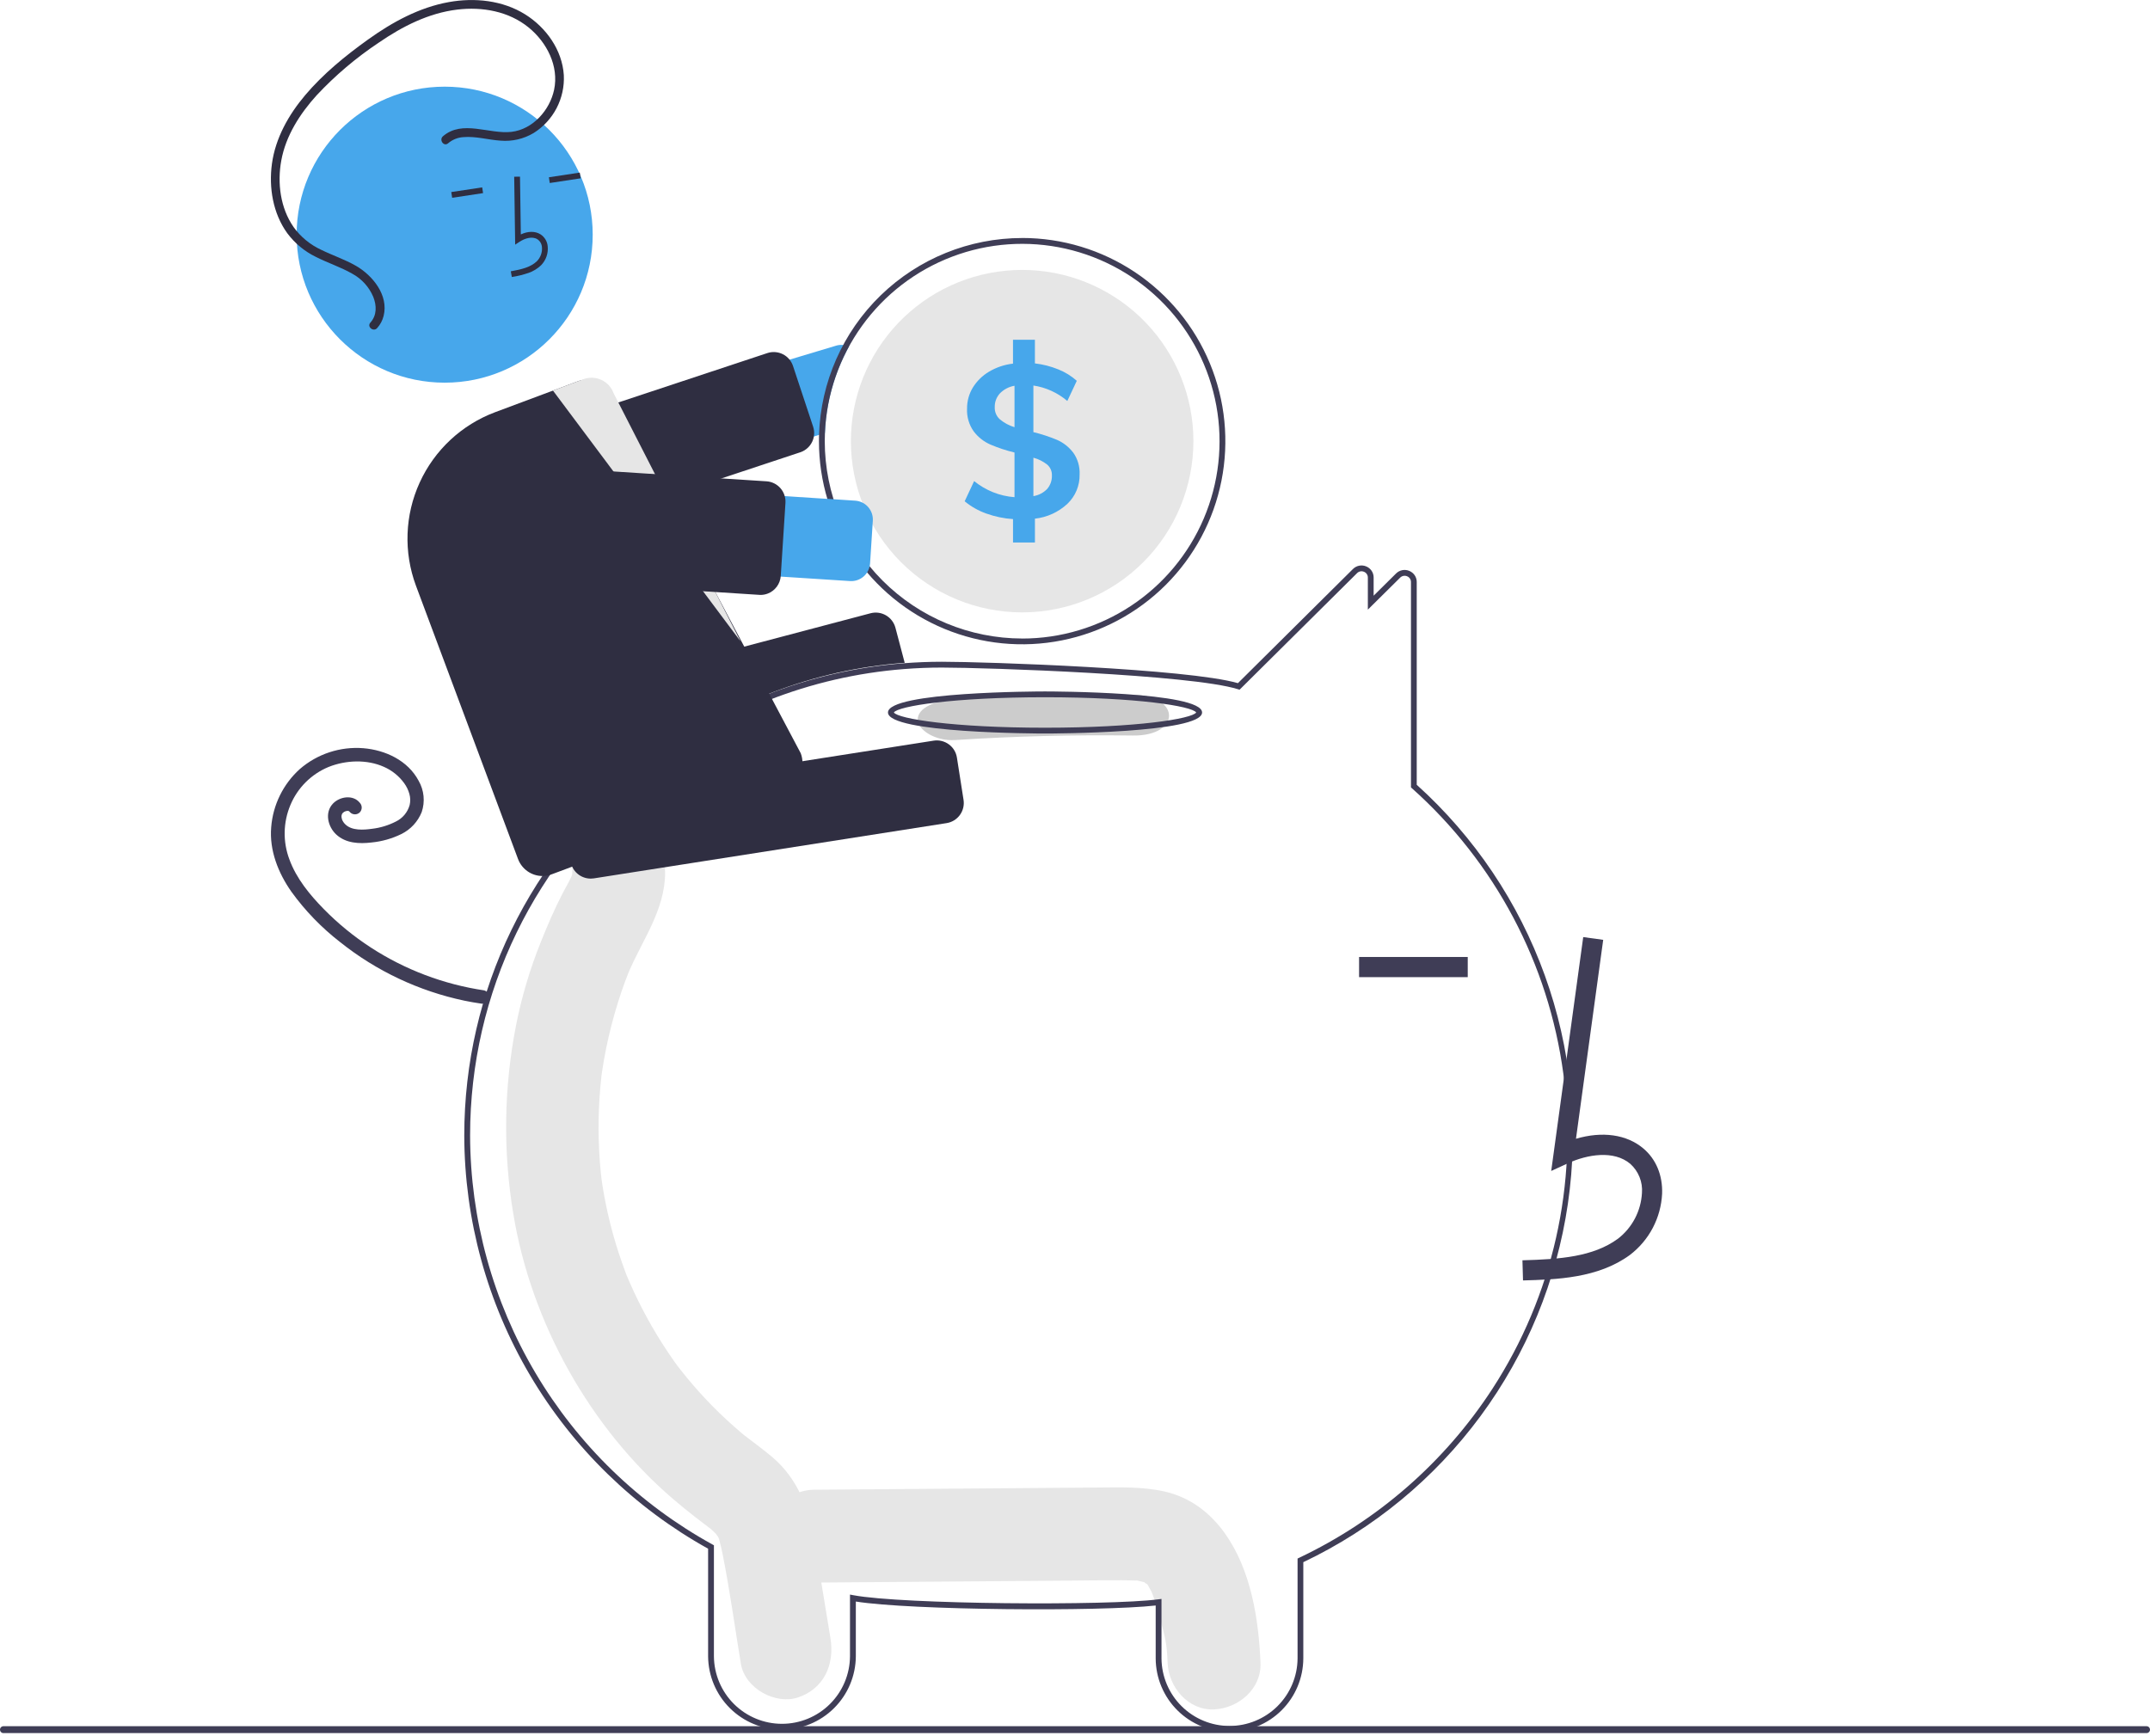 <svg fill="none" height="105" viewBox="0 0 130 105" width="130" xmlns="http://www.w3.org/2000/svg" xmlns:xlink="http://www.w3.org/1999/xlink"><clipPath id="a"><path d="m0 0h130v104.813h-130z"/></clipPath><g clip-path="url(#a)"><path d="m74.059 92.726c-.899-1.259-2.116-2.18-3.646-2.525-1.334-.301-2.706-.249-4.062-.239l-17.146.132c-1.468.011-2.877 1.284-2.808 2.808.068 1.512 1.234 2.82 2.808 2.808 5.023-.039 10.046-.077 15.068-.116 1.184-.009 2.369-.03 3.553-.027.266.001.531.015.796.018.064.001.111 0.0.144-.001.008.003.015.005.026.008.139.038.281.064.42.1-.049.002.09.088.16.118.01.019.03.053.064.104.048.089.189.361.195.353.212.537.388 1.088.524 1.649.326 1.237.398 1.496.445 2.656.059 1.466 1.249 2.878 2.808 2.808 1.471-.066 2.872-1.236 2.808-2.808-.107-2.649-.572-5.625-2.159-7.847z" fill="#e6e6e6"/><path d="m50.212 99.063c-.322-1.952-.638-3.905-.966-5.855-.333-1.979-1.014-3.791-2.553-5.09-.411-.347-.838-.671-1.266-.994-.151-.114-.301-.227-.45-.343-.009-.007-.015-.011-.022-.017-.016-.014-.036-.031-.062-.053-.642-.543-1.262-1.111-1.853-1.714-.524-.536-1.026-1.094-1.505-1.675-.12-.145-.238-.292-.354-.439-.02-.025-.128-.165-.199-.256-.066-.091-.187-.256-.207-.284-.136-.193-.27-.387-.401-.583-.894-1.34-1.669-2.756-2.314-4.233-.064-.146-.127-.294-.188-.442-.016-.045-.037-.103-.066-.181-.13-.358-.26-.715-.379-1.077-.253-.769-.47-1.549-.652-2.341-.09-.391-.171-.784-.243-1.179-.037-.203-.072-.406-.104-.61-.005-.034-.037-.254-.055-.378-.014-.125-.039-.346-.043-.38-.021-.206-.039-.411-.055-.617-.036-.463-.06-.927-.073-1.392-.022-.826-.007-1.653.044-2.479.029-.464.071-.927.122-1.389.003-.028.005-.051.008-.071.003-.021.007-.044.011-.073.038-.255.077-.51.122-.765.168-.965.388-1.921.656-2.863.127-.446.266-.888.415-1.326.067-.195.135-.389.206-.582-.005.012.207-.529.21-.548.842-1.988 2.218-3.801 2.22-6.06.001-1.529-1.293-2.994-2.808-2.924-.756.028-1.471.349-1.995.894-.524.545-.816 1.273-.814 2.029 0 .034-0.0.064-0.0.092-.014.048-.026.087-.037.122-.164.357-.365.696-.545 1.043-.493.952-.914 1.935-1.314 2.933-.655 1.625-1.156 3.307-1.497 5.025-.741 3.764-.799 7.631-.17 11.415 1.089 6.637 4.679 12.99 9.671 17.26.433.371.877.729 1.325 1.08.185.145.372.288.56.429.089.067.457.357.295.216.348.297.494.446.584.665.013.051.031.119.054.212.063.247.123.493.172.743.434 2.185.737 4.407 1.099 6.607.249 1.511 2.11 2.494 3.454 2.042 1.565-.528 2.229-1.978 1.961-3.597z" fill="#e6e6e6"/><path d="m74.344 104.731c-1.179.004-2.312-.461-3.149-1.292-.837-.831-1.31-1.96-1.316-3.139v-3.204c-3.354.375-14.839.288-18.131-.24v3.316c-.009 1.178-.483 2.305-1.32 3.135-.836.83-1.967 1.296-3.146 1.296-1.179 0-2.309-.466-3.146-1.296s-1.311-1.957-1.32-3.135v-6.511c-4.459-2.477-8.176-6.099-10.768-10.492s-3.964-9.398-3.976-14.499c0-8.746 3.964-16.905 10.875-22.384 4.494-3.575 9.953-5.725 15.678-6.173.777-.061 1.559-.092 2.324-.092 2.695 0 14.852.416 17.902 1.294l6.955-6.902c.102-.103.233-.173.375-.201.142-.028.29-.014.423.042.135.054.25.147.331.267.081.12.124.263.122.408v1.097l1.354-1.341c.102-.103.233-.173.375-.202.142-.028.29-.014.423.042.135.054.251.147.332.267.081.12.124.263.122.408v12.262c3.49 3.146 6.15 7.105 7.744 11.525 1.594 4.42 2.074 9.165 1.395 13.815-.678 4.65-2.493 9.06-5.283 12.841-2.79 3.781-6.47 6.815-10.714 8.833v5.822c-.006 1.179-.479 2.308-1.316 3.139-.837.831-1.97 1.296-3.149 1.292zm-4.114-8.033v3.602c.009 1.085.446 2.123 1.217 2.887.771.764 1.812 1.193 2.897 1.193 1.085 0 2.127-.429 2.897-1.193s1.208-1.802 1.217-2.887v-6.044l.1-.048c4.761-2.259 8.803-5.794 11.677-10.212 3.662-5.637 5.185-12.399 4.293-19.062-.892-6.663-4.139-12.787-9.155-17.262l-.058-.052v-12.419c.001-.075-.021-.149-.063-.212s-.102-.111-.173-.138c-.07-.03-.147-.038-.222-.023s-.143.052-.196.106l-1.953 1.934v-1.939c.001-.075-.021-.149-.063-.212-.042-.063-.102-.111-.173-.138-.07-.03-.148-.038-.222-.023s-.143.052-.196.107l-7.104 7.049-.101-.032c-2.836-.887-15.184-1.308-17.899-1.308-.756 0-1.528.03-2.296.091-5.655.443-11.048 2.567-15.487 6.098-6.827 5.412-10.742 13.471-10.742 22.109.012 5.056 1.377 10.016 3.954 14.365s6.271 7.93 10.699 10.369l.09.05v6.717c.009 1.085.447 2.122 1.217 2.887.771.764 1.812 1.193 2.897 1.193 1.085 0 2.127-.429 2.897-1.193.771-.765 1.208-1.802 1.217-2.887v-3.736l.208.039c2.958.557 15.416.644 18.427.249z" fill="#3f3d56"/><path d="m50.547 20.907-19.437 5.841c-.618.187-1.137.611-1.443 1.18-.306.569-.373 1.236-.187 1.854.186.619.61 1.138 1.178 1.444s1.235.374 1.854.189l17.009-5.113.356-.107c.072-1.836.57-3.63 1.455-5.241-.111-.05-.23-.081-.351-.091-.146-.014-.294.001-.435.044z" fill="#47a7eb"/><path d="m32.177 32.66c-.258-.001-.509-.082-.718-.234-.209-.151-.365-.364-.447-.609l-1.215-3.668c-.051-.153-.071-.315-.059-.476.012-.161.055-.318.128-.462.072-.144.172-.273.295-.378s.264-.186.417-.237l15.819-5.243c.153-.051.315-.071.476-.059s.318.055.462.127.273.172.378.295c.105.122.186.264.237.417l1.215 3.668c.101.302.081.631-.057.918s-.381.509-.679.62c-.015.005-.029.011-.044.015l-15.819 5.242c-.125.042-.256.063-.388.063z" fill="#2f2e41"/><path d="m61.804 14.394c-3.193.001-6.26 1.245-8.552 3.467-2.292 2.223-3.629 5.25-3.729 8.441-.004.125-.005.251-.005.377 0 2.43.721 4.805 2.071 6.826 1.35 2.02 3.269 3.595 5.514 4.525s4.715 1.173 7.099.699 4.572-1.644 6.291-3.362c1.718-1.718 2.888-3.907 3.362-6.291s.231-4.854-.699-7.099-2.505-4.164-4.525-5.514c-2.021-1.35-4.396-2.071-6.826-2.071zm0 24.221c-3.164-.003-6.198-1.262-8.436-3.499-2.238-2.237-3.496-5.271-3.499-8.436 0-.163.004-.325.011-.484.095-2.338.875-4.596 2.244-6.494 1.368-1.898 3.264-3.352 5.452-4.181 2.188-.829 4.571-.997 6.854-.482 2.283.515 4.363 1.689 5.984 3.377 1.621 1.688 2.709 3.815 3.131 6.116.421 2.302.157 4.676-.76 6.829s-2.447 3.988-4.399 5.278-4.24 1.978-6.58 1.978z" fill="#3f3d56"/><path d="m72.159 26.68c0 2.747-1.091 5.38-3.033 7.322-1.942 1.942-4.576 3.033-7.322 3.033-2.747 0-5.38-1.091-7.322-3.033s-3.033-4.576-3.033-7.322c0-.328.016-.651.046-.971.25-2.651 1.51-5.103 3.521-6.849 2.01-1.745 4.616-2.65 7.275-2.525 2.659.125 5.168 1.269 7.006 3.195 1.838 1.926 2.863 4.486 2.863 7.149z" fill="#e6e6e6"/><path d="m64.887 27.368c-.251-.33-.581-.591-.96-.76-.467-.197-.95-.355-1.443-.474v-2.819c.758.114 1.468.438 2.052.935l.572-1.22c-.329-.293-.707-.527-1.116-.69-.454-.184-.93-.306-1.416-.363v-1.429h-1.325v1.443c-.512.058-1.005.223-1.448.486-.4.237-.737.567-.981.962-.233.386-.354.829-.349 1.28-.023.488.119.97.402 1.369.261.345.605.618 1.0.793.475.203.966.365 1.467.486v2.701c-.894-.067-1.746-.407-2.441-.974l-.572 1.222c.389.321.831.572 1.306.741.521.186 1.065.3 1.617.337v1.416h1.325v-1.443c.736-.08 1.426-.397 1.968-.902.238-.229.427-.504.553-.809.126-.305.188-.633.181-.963.022-.473-.115-.94-.39-1.325zm-3.545-1.532c-.323-.098-.623-.259-.883-.474-.103-.092-.184-.205-.238-.332-.054-.127-.079-.264-.074-.402-.009-.313.105-.616.319-.844.237-.239.544-.398.876-.455zm1.975 3.735c-.224.23-.515.382-.832.433v-2.324c.302.081.586.223.832.416.093.08.168.18.217.292.05.112.073.234.069.357.012.301-.09.596-.286.825z" fill="#47a7eb"/><path d="m32.743 47.525c-.271-0-.535-.09-.75-.256-.215-.166-.369-.397-.439-.66l-.662-2.505c-.083-.315-.037-.65.126-.931.164-.281.432-.486.747-.57l20.876-5.516c.315-.082.65-.036.931.128.281.164.486.433.57.747l.561 2.122-.105.008c-5.354.416-10.477 2.357-14.762 5.594l-.03.015-6.75 1.783c-.102.027-.206.04-.312.04z" fill="#2f2e41"/><path d="m29.285 59.896c-2.449-.362-4.791-1.247-6.867-2.596-1.028-.668-1.98-1.446-2.839-2.322-.847-.864-1.658-1.847-2.078-2.998-.404-1.065-.383-2.244.058-3.294.435-1.044 1.266-1.872 2.311-2.304 1.051-.419 2.321-.464 3.345-.005.487.214.909.553 1.222.984.145.199.253.422.318.66.06.215.065.442.016.66-.06.217-.166.42-.31.593-.144.173-.324.314-.528.412-.447.229-.932.377-1.431.436-.502.069-1.223.131-1.627-.272-.083-.08-.148-.176-.192-.283-.03-.082-.041-.169-.03-.256-.006.038.024-.083.023-.078-.006.018-.034.061.005-.005.012-.022.026-.043.041-.064-.013.017-.043.046.01-.003.043-.047.099-.082.161-.099.024-.007.049-.013.073-.019.062-.017-.062.001.002-.001.024-.001.049-0.0.073-.001.062-.003-.061-.017-.002-.002.023.006.046.011.069.019.05.016-.035-.036-.002.003.039.045-.041-.044.003-0.0.022.022.043.045.063.069.077.076.182.119.291.119s.213-.043.291-.119c.075-.078.117-.183.117-.291 0-.108-.042-.212-.117-.291-.406-.503-1.207-.379-1.617.046-.523.542-.316 1.401.193 1.874.576.535 1.393.573 2.134.483.627-.06 1.237-.233 1.802-.509.562-.276 1.001-.751 1.233-1.332.105-.31.142-.639.11-.965-.032-.326-.133-.641-.296-.925-.654-1.23-2.01-1.861-3.35-1.971-.69-.054-1.383.029-2.041.245-.657.216-1.265.56-1.789 1.012-1.009.908-1.63 2.17-1.736 3.523-.117 1.403.427 2.766 1.221 3.899.831 1.151 1.823 2.176 2.945 3.046 2.194 1.752 4.767 2.965 7.514 3.544.327.068.655.125.986.173.105.025.216.01.31-.043.094-.053.164-.141.196-.244.028-.105.014-.217-.04-.312s-.143-.165-.247-.194z" fill="#3f3d56"/><path d="m68.492 42.015c-3.588-.051-7.165.04-10.73.273-1.219.08-2.273.51-2.273 1.234 0 .605 1.046 1.314 2.273 1.234 3.563-.233 7.14-.324 10.73-.273 2.926.041 2.925-2.427 0-2.469z" fill="#ccc"/><g fill="#3f3d56"><path d="m63.188 44.361c-.388 0-9.496-.015-9.496-1.273 0-1.258 9.109-1.272 9.496-1.272s9.496.014 9.496 1.272c0 1.258-9.109 1.273-9.496 1.273zm-9.14-1.273c.249.382 3.597.922 9.14.922s8.891-.54 9.14-.922c-.249-.381-3.597-.921-9.14-.921s-8.891.54-9.14.921z"/><path d="m92.089 77.437c2.016-.056 4.526-.126 6.459-1.538.576-.438 1.049-.996 1.386-1.636.337-.64.53-1.346.566-2.068.039-1.115-.364-2.089-1.135-2.74-1.01-.853-2.484-1.053-4.073-.586l1.646-12.031-1.208-.166-1.935 14.144 1.009-.463c1.17-.537 2.776-.81 3.774.034.245.221.436.494.558.801.122.306.172.637.145.965-.03.538-.175 1.063-.425 1.539-.251.477-.601.894-1.027 1.223-1.504 1.099-3.505 1.241-5.774 1.304z"/><path d="m88.747 57.875h-6.57v1.22h6.57z"/></g><path d="m35.714 53.135c-.292-.001-.575-.106-.797-.296s-.369-.454-.415-.742l-.401-2.559c-.05-.322.03-.65.222-.914s.48-.44.802-.49l21.331-3.342c.322-.05.65.03.914.222s.44.48.49.802l.401 2.559c.05.322-.03.65-.222.914-.192.263-.48.44-.802.49l-21.331 3.342c-.064.01-.128.015-.192.015z" fill="#2f2e41"/><path d="m26.887 23.143c4.944 0 8.951-4.008 8.951-8.951 0-4.944-4.008-8.951-8.951-8.951-4.944 0-8.951 4.008-8.951 8.951 0 4.944 4.008 8.951 8.951 8.951z" fill="#47a7eb"/><g fill="#2f2e41"><path d="m31.955 16.507c.286-.1.547-.26.766-.47.145-.149.255-.329.324-.525.068-.197.093-.406.072-.613-.012-.148-.058-.29-.135-.417-.076-.127-.181-.234-.306-.314-.324-.199-.752-.192-1.184.009l-.05-3.494-.351.005.059 4.108.267-.175c.31-.203.755-.35 1.075-.153.079.052.145.122.193.204.048.082.076.174.083.268.015.154-.004.31-.055.456s-.133.28-.24.392c-.381.378-.944.504-1.587.62l.062.345c.342-.052.678-.134 1.005-.246z"/><path d="m35.057 10.438-1.869.283.053.347 1.869-.283z"/><path d="m29.156 11.332-1.869.283.053.347 1.869-.283z"/><path d="m32.803 52.979c-.322-.001-.636-.099-.9-.283-.264-.184-.467-.443-.58-.745l-6.172-16.528c-.754-2.027-.674-4.271.224-6.238.898-1.968 2.539-3.499 4.565-4.258l5.018-1.874c.194-.073.401-.107.608-.1s.411.055.599.141c.188.084.357.205.498.355.141.15.25.327.322.52l11.432 21.586c.074.195.109.402.103.61-.006.208-.054.413-.139.603-.086.19-.208.361-.36.503-.152.142-.331.253-.526.326l-14.141 5.28c-.176.066-.363.1-.552.1z"/></g><path d="m33.435 23.621 11.343 15.169-7.676-15.01c-.063-.175-.161-.336-.286-.474s-.277-.249-.446-.328c-.169-.079-.351-.124-.537-.132-.186-.008-.372.02-.547.083z" fill="#e6e6e6"/><path d="m51.396 35.141-20.254-1.305c-.319-.021-.631-.104-.918-.245-.287-.141-.544-.338-.755-.578s-.373-.52-.476-.823c-.103-.303-.146-.623-.125-.942.021-.319.104-.631.245-.918s.338-.544.578-.755c.24-.211.52-.373.823-.476.303-.103.623-.146.942-.125l20.254 1.305c.149.01.296.049.43.115.135.066.255.158.353.271.099.113.175.243.223.385s.068.292.059.441l-.167 2.585c-.019.302-.158.584-.385.784-.227.2-.525.301-.827.282z" fill="#47a7eb"/><path d="m45.984 35.978c-.027 0-.053-.001-.08-.003l-16.631-1.071c-.161-.01-.318-.052-.463-.123s-.274-.17-.381-.291c-.106-.121-.188-.262-.24-.415-.052-.153-.073-.314-.063-.475l.284-4.416c.01-.161.052-.318.124-.463s.17-.274.291-.381.262-.188.415-.24c.153-.052.314-.073.475-.063l16.631 1.071c.325.021.628.171.843.415.215.245.324.565.304.89l-.284 4.416c-.016.237-.099.464-.241.654-.141.19-.335.336-.557.419-.136.051-.281.077-.427.077z" fill="#2f2e41"/><path d="m26.785 8.239c1.177-1.013 2.795-.107 4.145-.265 1.292-.152 2.312-1.311 2.573-2.542.304-1.436-.442-2.876-1.54-3.771-1.204-.981-2.8-1.262-4.312-1.081-1.734.208-3.319 1.016-4.742 1.994-1.373.914-2.636 1.984-3.763 3.189-1.009 1.115-1.865 2.444-2.138 3.944-.248 1.363-.059 2.874.747 4.029.427.592 1 1.064 1.663 1.37.691.339 1.428.582 2.098.966 1.012.58 1.996 1.783 1.679 3.035-.068.273-.202.526-.391.735-.227.252-.635-.081-.408-.333.399-.443.383-1.033.171-1.562-.253-.596-.7-1.088-1.27-1.396-.701-.401-1.475-.648-2.193-1.013-.688-.333-1.284-.828-1.74-1.442-.86-1.195-1.117-2.75-.922-4.188.211-1.557 1.011-2.971 2.013-4.156 1.091-1.29 2.431-2.382 3.8-3.363 1.469-1.053 3.092-1.942 4.888-2.264 1.557-.279 3.244-.107 4.606.741 1.271.792 2.245 2.154 2.342 3.676.035.693-.116 1.382-.436 1.997s-.798 1.134-1.385 1.503c-.603.361-1.303.523-2.003.464-.748-.048-1.497-.277-2.249-.213-.341.021-.665.152-.925.374-.257.221-.564-.207-.309-.427z" fill="#2f2e41"/><path d="m129.79 104.813h-129.582c-.055 0-.108-.022-.147-.061-.039-.039-.061-.092-.061-.148 0-.055.022-.108.061-.147.039-.039.092-.061.147-.061h129.582c.056 0 .109.022.148.061s.061.092.061.147c0 .056-.022.109-.061.148s-.092.061-.148.061z" fill="#3f3d56"/></g></svg>